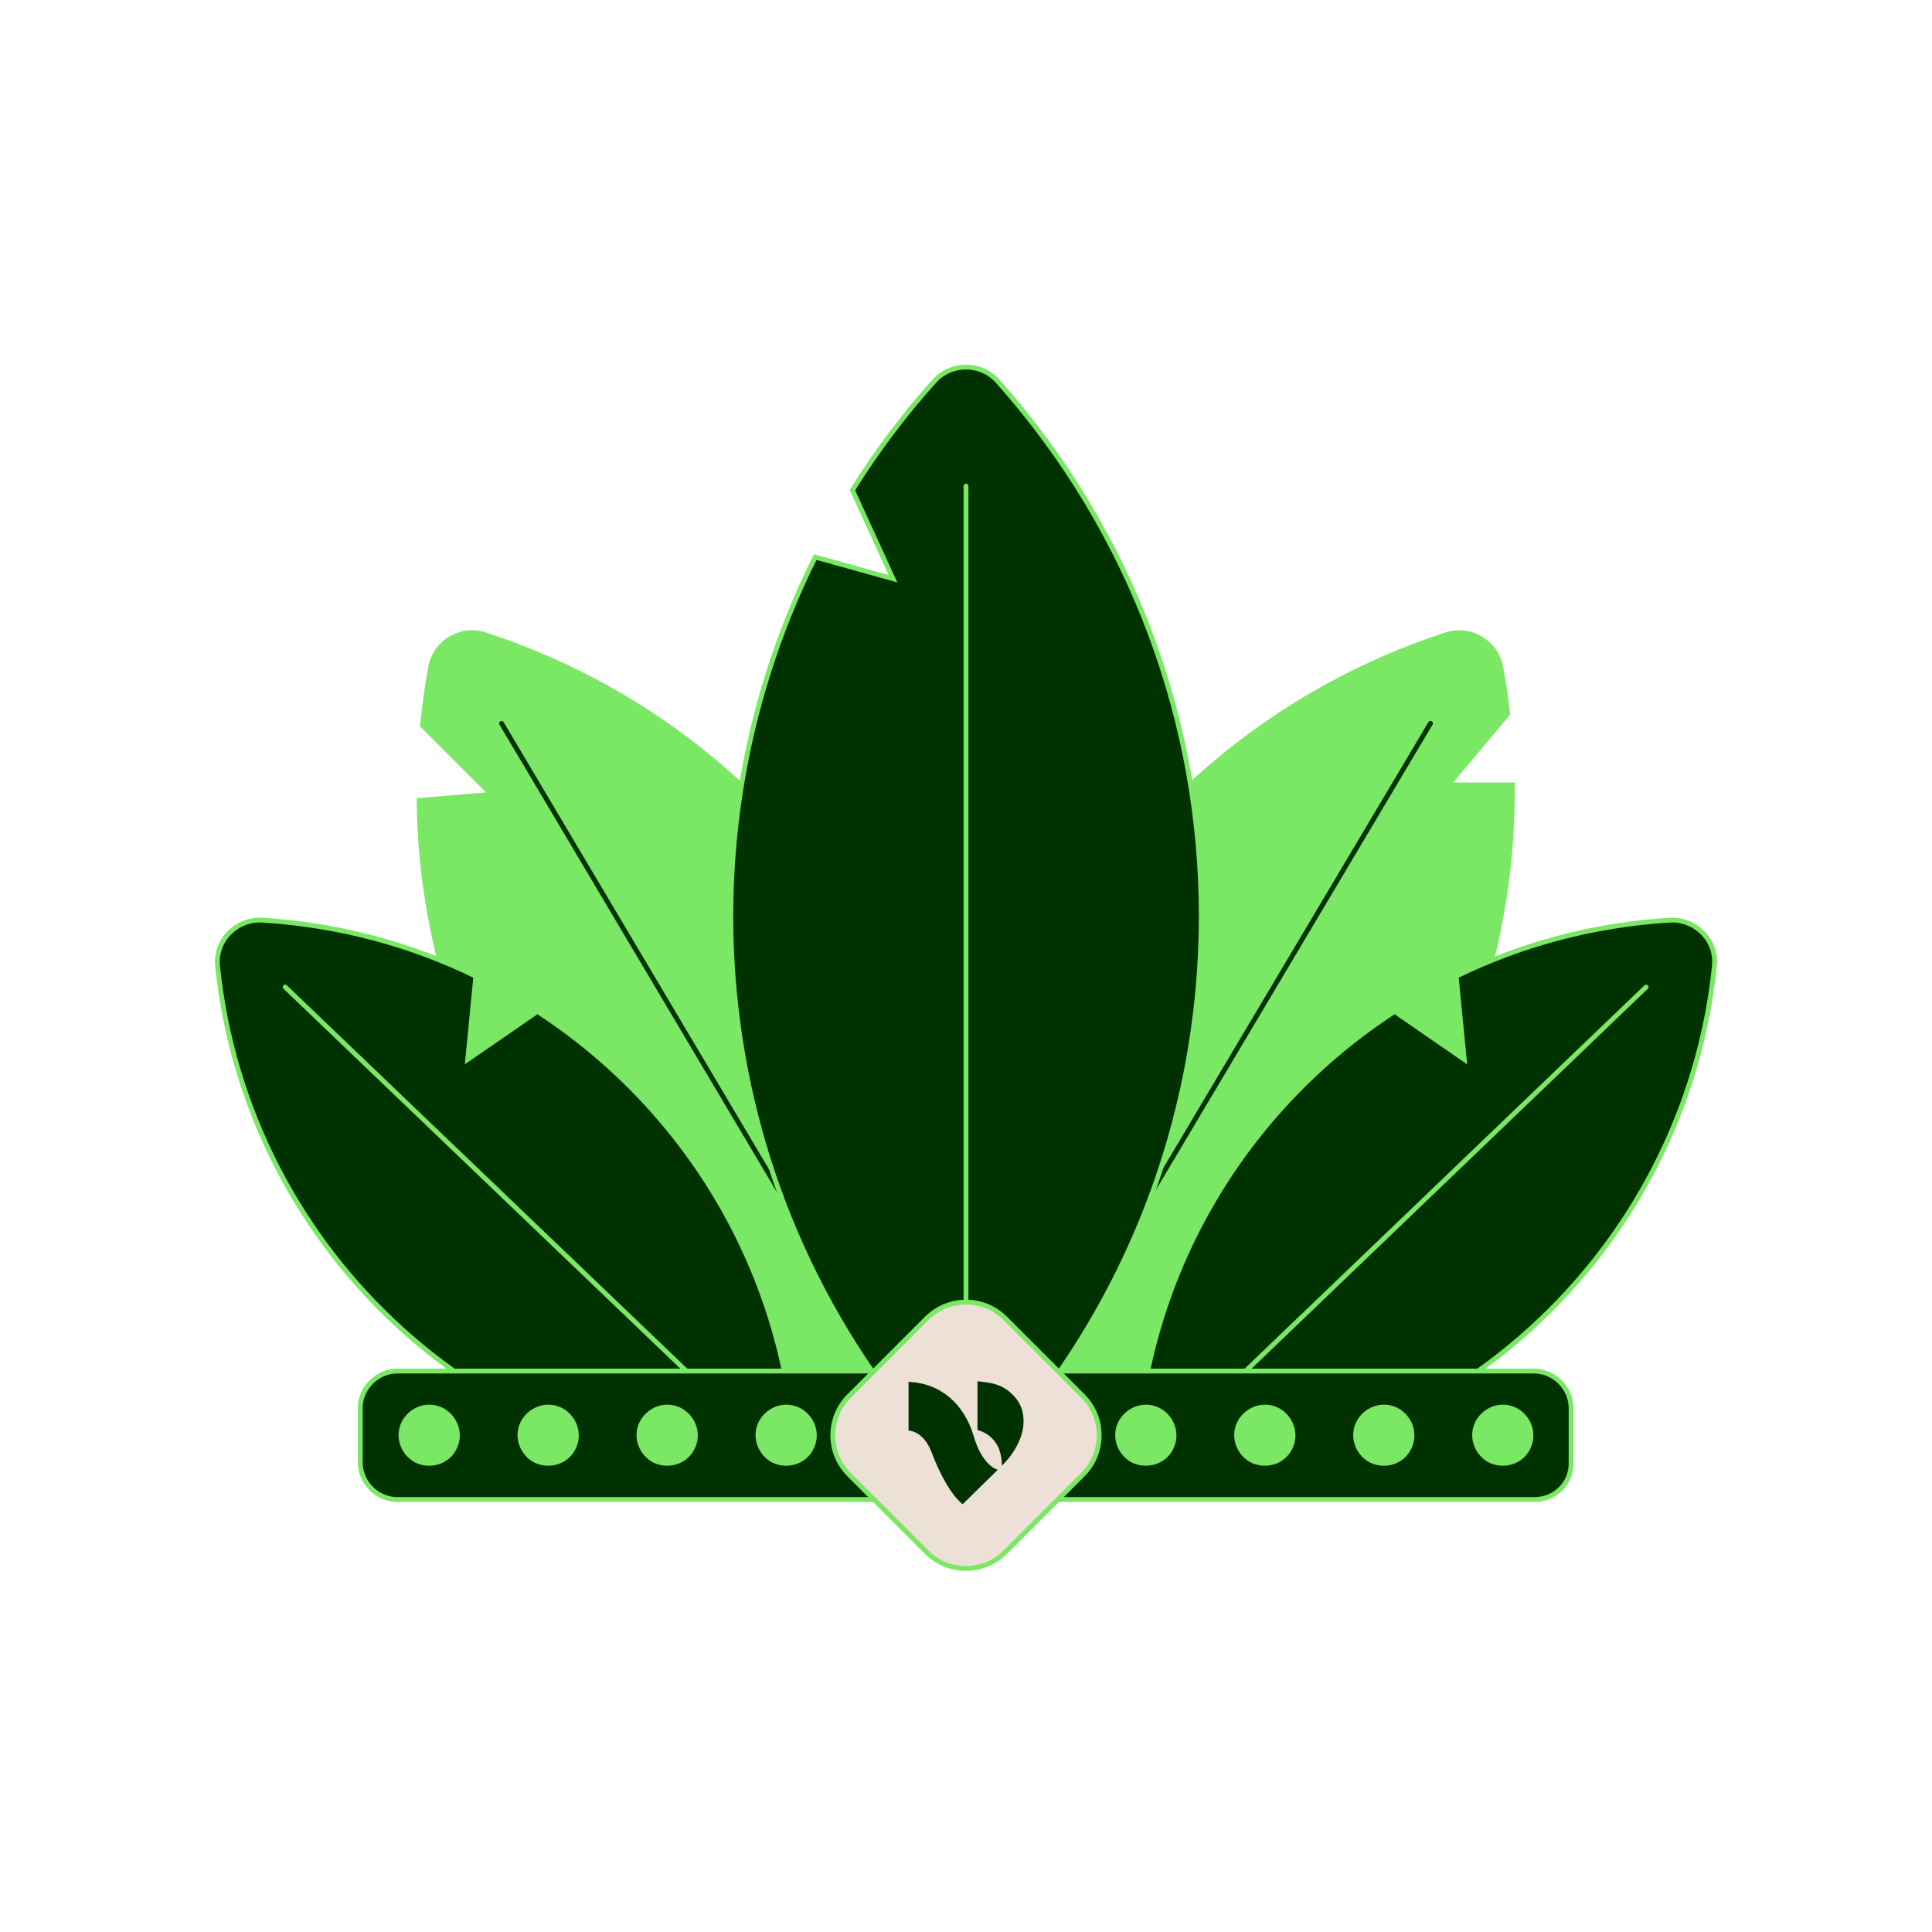 <svg width="400" height="400" viewBox="0 0 400 400" fill="none" xmlns="http://www.w3.org/2000/svg">
<path d="M313.1 162.505C313.8 227.173 270.548 286.383 205.039 303.04C186.282 229.413 228.135 154.666 299.382 131.43C304.422 129.75 309.741 132.97 310.72 138.149C311.28 141.368 311.84 144.588 312.12 147.807L299.802 162.505H313.1Z" fill="#7AE865" stroke="#7AE865" stroke-miterlimit="10"/>
<path d="M296.163 149.767L217.357 282.323" stroke="#003200" stroke-miterlimit="10" stroke-linecap="round" stroke-linejoin="round"/>
<path d="M194.821 303.04C130.433 286.663 87.46 229.133 86.76 165.724L101.738 164.464L87.46 150.187C87.88 146.268 88.44 142.208 89.14 138.149C90.12 132.97 95.439 129.75 100.478 131.43C171.725 154.666 213.578 229.413 194.821 303.04Z" fill="#7AE865" stroke="#7AE865" stroke-miterlimit="10"/>
<path d="M103.837 149.767L182.503 282.323" stroke="#003200" stroke-miterlimit="10" stroke-linecap="round" stroke-linejoin="round"/>
<path d="M248.711 189.66C248.711 232.212 232.474 274.765 200 307.239C148.069 255.308 137.711 177.622 168.786 115.333L184.883 119.812L176.484 101.476C181.383 93.637 186.982 86.078 193.421 78.939C196.921 75.02 203.079 75.02 206.579 78.939C234.714 110.574 248.711 150.047 248.711 189.66Z" fill="#003200" stroke="#7AE865" stroke-miterlimit="10"/>
<path d="M200 100.636V279.524" stroke="#7AE865" stroke-miterlimit="10" stroke-linecap="round" stroke-linejoin="round"/>
<path d="M345.714 190.5C351.033 190.22 355.513 194.699 354.953 200.018C348.794 259.648 298.403 305.699 237.653 305.699C236.813 305.699 235.974 305.699 235.134 305.699C235.974 265.247 257.11 229.973 288.744 209.396L303.162 219.335L301.482 202.118C314.92 195.539 329.897 191.48 345.714 190.5Z" fill="#003200" stroke="#7AE865" stroke-miterlimit="10"/>
<path d="M340.815 204.357L249.271 292.122" stroke="#7AE865" stroke-miterlimit="10" stroke-linecap="round" stroke-linejoin="round"/>
<path d="M54.286 190.5C48.967 190.22 44.487 194.699 45.047 200.018C51.206 259.648 101.597 305.699 162.347 305.699C163.187 305.699 164.026 305.699 164.866 305.699C164.026 265.247 142.89 229.973 111.256 209.396L96.838 219.335L98.518 202.118C85.08 195.539 70.103 191.48 54.286 190.5Z" fill="#003200" stroke="#7AE865" stroke-miterlimit="10"/>
<path d="M59.045 204.357L150.729 292.122" stroke="#7AE865" stroke-miterlimit="10" stroke-linecap="round" stroke-linejoin="round"/>
<path d="M317.719 310.459H82.281C78.081 310.459 74.582 306.959 74.582 302.76V291.562C74.582 287.363 78.081 283.863 82.281 283.863H317.579C321.778 283.863 325.278 287.363 325.278 291.562V302.76C325.418 307.099 321.918 310.459 317.719 310.459Z" fill="#003200" stroke="#7AE865" stroke-miterlimit="10"/>
<path d="M191.881 321.377L175.784 305.279C171.305 300.8 171.305 293.522 175.784 289.042L191.881 272.945C196.361 268.466 203.639 268.466 208.118 272.945L224.216 289.042C228.695 293.522 228.695 300.8 224.216 305.279L208.118 321.377C203.639 325.856 196.361 325.856 191.881 321.377Z" fill="#EDE0D6" stroke="#7AE865" stroke-miterlimit="10" stroke-linecap="round" stroke-linejoin="round"/>
<path d="M207.419 303.46C209.519 301.5 211.758 298.001 211.898 294.781C212.038 292.402 211.338 290.302 209.519 288.622C208.119 287.223 206.439 286.523 204.48 286.243C203.64 286.103 203.36 286.103 202.38 285.963C202.38 289.462 202.38 292.682 202.38 296.041C202.38 296.181 207.419 296.881 207.419 303.46Z" fill="#003200"/>
<path d="M206.579 304.3C206.579 304.3 203.359 303.6 201.54 297.161C199.58 290.722 194.821 286.383 188.102 286.103V296.181C188.102 296.181 191.181 296.181 192.861 300.66C194.681 305.419 196.92 309.479 199.3 311.438L206.579 304.3Z" fill="#003200"/>
<path d="M85.64 302.62C82.701 300.8 81.581 297.021 83.4 293.941C85.22 291.002 88.999 289.882 92.079 291.702C95.018 293.522 96.138 297.301 94.319 300.38C93.199 302.34 91.099 303.46 88.859 303.46C87.74 303.46 86.62 303.18 85.64 302.62Z" fill="#7AE865"/>
<path d="M110.276 302.62C107.336 300.8 106.217 297.021 108.036 293.941C109.856 291.002 113.635 289.882 116.715 291.702C119.654 293.522 120.774 297.301 118.954 300.38C117.834 302.34 115.735 303.46 113.495 303.46C112.375 303.46 111.256 303.18 110.276 302.62Z" fill="#7AE865"/>
<path d="M134.912 302.62C131.973 300.8 130.853 297.021 132.672 293.941C134.492 291.002 138.271 289.882 141.351 291.702C144.29 293.522 145.41 297.301 143.59 300.38C142.471 302.34 140.371 303.46 138.131 303.46C137.012 303.46 135.892 303.18 134.912 302.62Z" fill="#7AE865"/>
<path d="M159.547 302.62C156.607 300.8 155.488 297.021 157.307 293.941C159.127 291.002 162.906 289.882 165.986 291.702C168.925 293.522 170.045 297.301 168.225 300.38C167.105 302.34 165.006 303.46 162.766 303.46C161.646 303.46 160.527 303.18 159.547 302.62Z" fill="#7AE865"/>
<path d="M234.014 302.62C231.075 300.8 229.955 297.021 231.774 293.941C233.594 291.002 237.373 289.882 240.453 291.702C243.392 293.522 244.512 297.301 242.693 300.38C241.573 302.34 239.473 303.46 237.233 303.46C236.114 303.46 234.994 303.18 234.014 302.62Z" fill="#7AE865"/>
<path d="M258.65 302.62C255.71 300.8 254.591 297.021 256.41 293.941C258.23 291.002 262.009 289.882 265.089 291.702C268.028 293.522 269.148 297.301 267.328 300.38C266.208 302.34 264.109 303.46 261.869 303.46C260.749 303.46 259.63 303.18 258.65 302.62Z" fill="#7AE865"/>
<path d="M283.286 302.62C280.346 300.8 279.226 297.021 281.046 293.941C282.866 291.002 286.645 289.882 289.724 291.702C292.664 293.522 293.784 297.301 291.964 300.38C290.844 302.34 288.745 303.46 286.505 303.46C285.385 303.46 284.265 303.18 283.286 302.62Z" fill="#7AE865"/>
<path d="M307.921 302.62C304.981 300.8 303.862 297.021 305.681 293.941C307.501 291.002 311.28 289.882 314.36 291.702C317.299 293.522 318.419 297.301 316.599 300.38C315.479 302.34 313.38 303.46 311.14 303.46C310.02 303.46 308.901 303.18 307.921 302.62Z" fill="#7AE865"/>
</svg>
